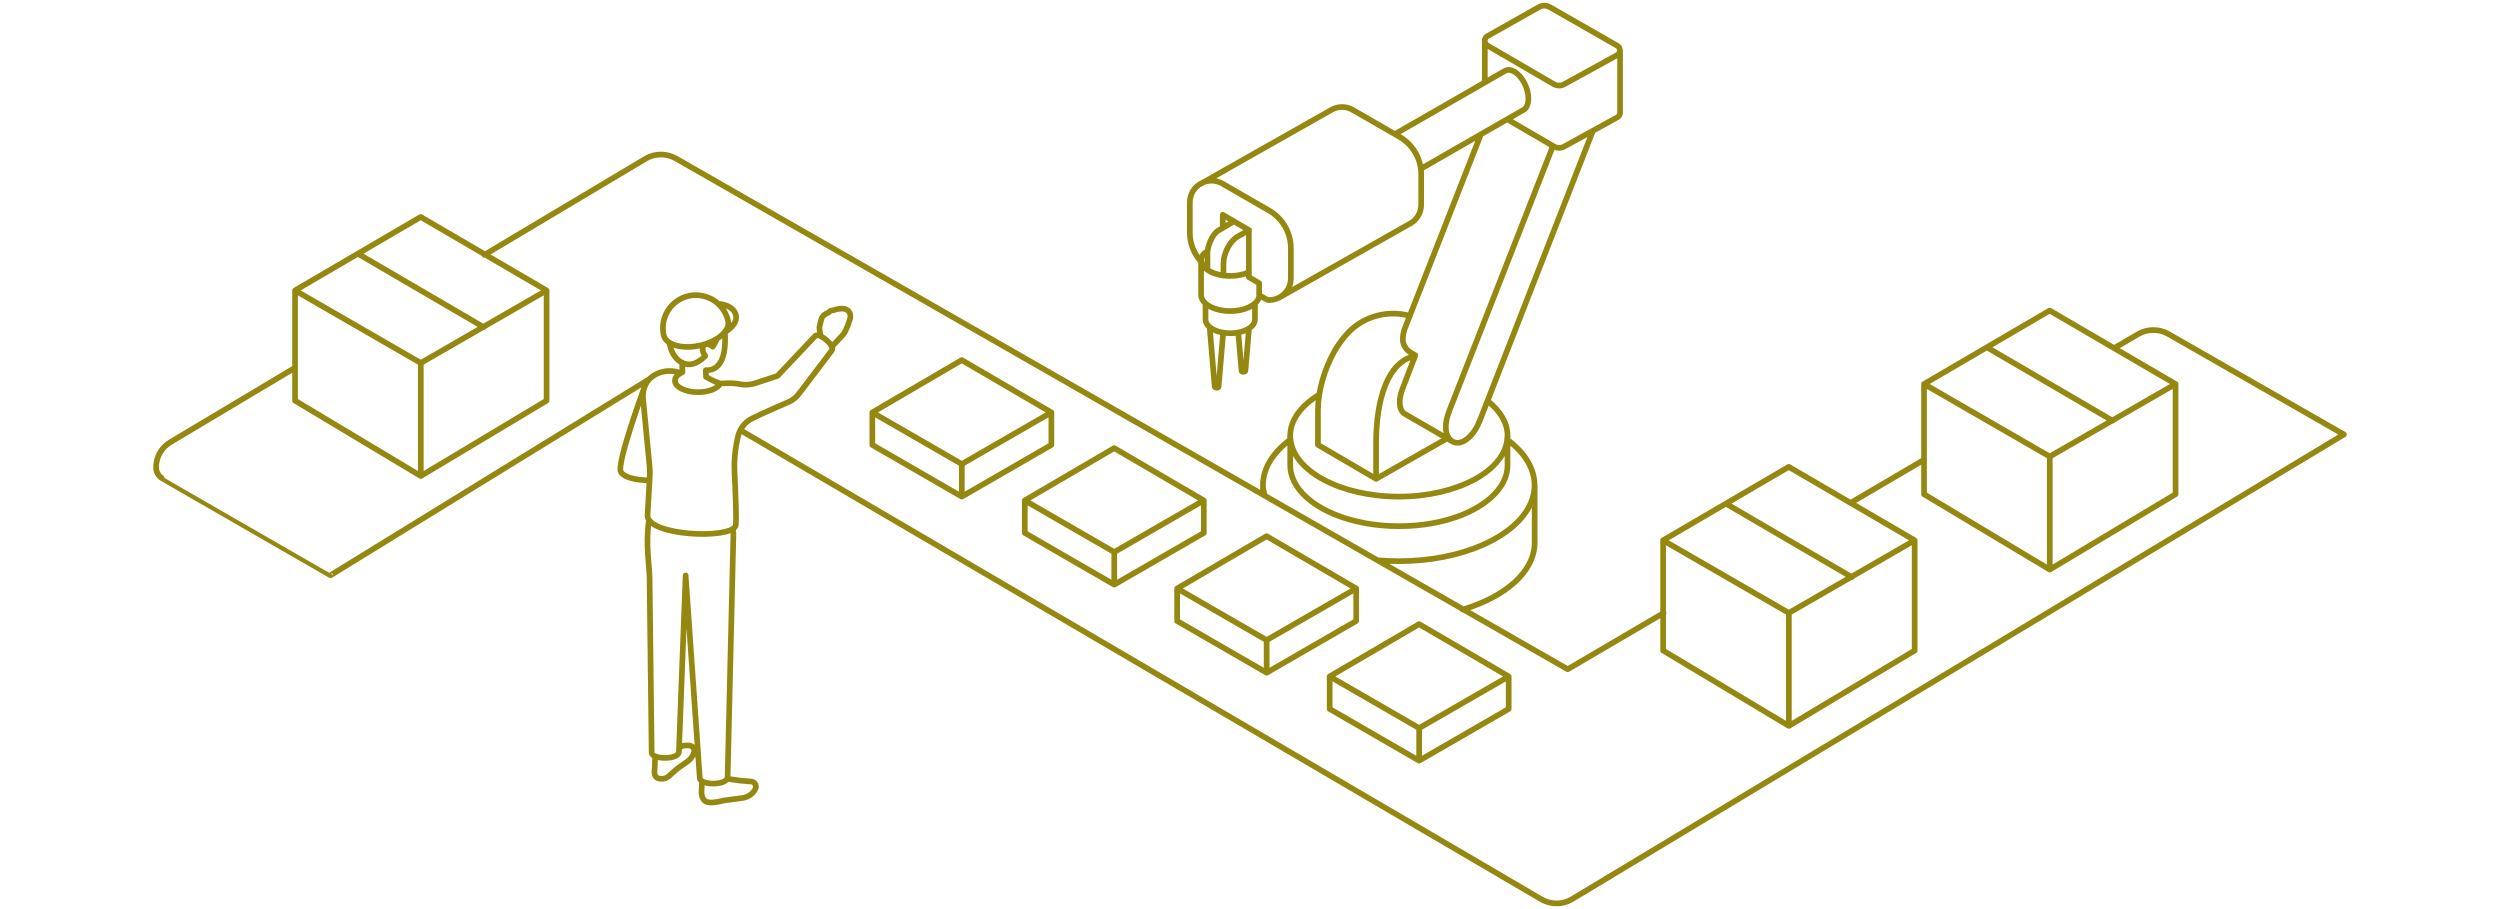 <svg width="440" height="160" viewBox="0 0 440 160" fill="none" xmlns="http://www.w3.org/2000/svg">
<path d="M270.1 85.406V95.496C270.1 100.606 264.97 105.036 257.43 107.286M222.29 85.406V87.076M227.07 77.396C227.09 77.386 227.13 77.356 227.13 77.356C227.34 79.396 228.57 81.286 230.56 82.856C231.26 83.416 232.06 83.936 232.93 84.406C236.37 86.256 241.04 87.406 246.2 87.406C251.36 87.406 256.03 86.256 259.47 84.406C259.94 84.156 260.38 83.896 260.8 83.616C263.39 81.906 265.02 79.736 265.27 77.356L265.33 76.726C265.33 74.426 264.03 72.306 261.82 70.556M265.31 77.396C265.31 77.396 265.27 77.366 265.25 77.356C265.27 77.146 265.31 76.936 265.31 76.726M242.52 98.606C243.71 98.706 244.94 98.766 246.18 98.766C257.44 98.766 266.88 94.416 269.41 88.556C269.85 87.546 270.08 86.496 270.08 85.406C270.08 82.396 268.3 79.626 265.3 77.396V76.726M222.61 87.256C222.44 86.626 222.28 86.066 222.28 85.406C222.28 82.406 224.06 79.626 227.06 77.396V76.726C227.06 76.936 227.09 77.146 227.12 77.356M232.2 69.446C229.02 71.356 227.07 73.916 227.07 76.726M227.08 77.396V81.936C227.08 82.816 227.29 83.666 227.65 84.486C227.79 84.796 227.94 85.106 228.13 85.396C230.71 89.586 237.82 92.606 246.2 92.606C254.58 92.606 261.52 89.656 264.18 85.536L264.27 85.396C264.94 84.306 265.32 83.146 265.32 81.926V77.386M265.29 21.006L273.47 25.766C274.05 26.106 274.77 26.106 275.35 25.766L284.65 20.646C284.97 20.466 285.13 20.146 285.13 19.826V8.936M261.33 7.216V14.506M250.06 29.716L268.18 19.316C268.68 19.006 269 18.306 269 17.336C269 15.516 267.89 13.396 266.52 12.606C265.91 12.256 265.36 12.216 264.93 12.446L245.51 23.606M212.17 53.416V56.226C212.17 57.566 214.12 58.656 216.52 58.656C218.92 58.656 220.87 57.566 220.87 56.226V53.416M217.93 58.516L218.51 65.246C218.51 65.356 218.66 65.436 218.85 65.436C219.04 65.436 219.19 65.346 219.19 65.246L219.83 57.786M211.39 45.706V51.886C211.39 53.466 213.69 54.746 216.52 54.746C219.35 54.746 221.64 53.466 221.64 51.886M211.39 45.706C211.39 45.706 211.48 44.606 212.53 44.256M211.39 45.706C211.39 47.286 213.69 48.566 216.52 48.566C217.78 48.566 218.94 48.316 219.83 47.886M225.26 52.316L247.95 39.476C249.21 38.876 250.13 37.596 250.13 36.016V30.706C250.13 27.966 248.68 25.446 246.32 24.086L238.11 19.356C236.81 18.596 235.36 18.716 234.24 19.386L211.42 32.306M217.19 38.956L214.79 40.366C214.68 40.426 214.57 40.486 214.46 40.556L214.36 40.616H214.37C214.16 40.766 213.96 40.936 213.8 41.146C213.58 41.416 213.41 41.676 213.28 41.906C212.82 42.766 212.51 43.746 212.51 44.726V47.496M219.84 40.506C219.84 40.506 217.89 41.606 217.84 41.626C216.47 42.416 215.35 44.536 215.33 46.376V48.506M292.78 107.896L275.92 117.786L118.96 27.886C117.33 26.976 115.34 26.956 113.72 27.876L85.25 44.856M130.3 75.706L271.33 158.306C272.95 159.226 274.94 159.236 276.57 158.316L412.53 76.466L381.61 58.766C379.98 57.856 377.99 57.856 376.37 58.776L372.41 61.096M338.66 80.906L325.73 88.496M51.93 64.726L30.08 77.766C28.49 78.666 27.48 80.366 27.47 82.196C27.46 83.056 27.87 83.726 28.45 84.126C28.45 84.136 58.18 101.246 58.18 101.246L114.32 66.706M153.53 72.586L169.28 63.376H169.27L185.04 72.586M153.53 72.586V78.306L169.28 87.406M153.53 72.586L169.28 81.676M169.28 87.406L185.04 78.306V72.586M169.28 87.406V81.676M185.04 72.586L169.28 81.676M180.36 88.076L196.11 78.866H196.1L211.87 88.076M180.36 88.076V93.796L196.11 102.896M180.36 88.076L196.11 97.166M196.11 102.896L211.87 93.796V88.076M196.11 102.896V97.166M211.87 88.076L196.11 97.166M234.02 119.056L249.77 109.846H249.76L265.53 119.056M234.02 119.056V124.776L249.77 133.876M234.02 119.056L249.77 128.146M249.77 133.876L265.53 124.776V119.056M249.77 133.876V128.146M265.53 119.056L249.77 128.146M207.18 103.576L222.93 94.366H222.92L238.69 103.576M207.18 103.576V109.296L222.93 118.396M207.18 103.576L222.93 112.666M222.93 118.396L238.69 109.296V103.576M222.93 118.396V112.666M238.69 103.576L222.93 112.666M123.56 137.536C123.53 138.146 123.48 139.146 123.47 139.226C123.44 139.736 123.54 140.256 123.82 140.686C124.45 141.676 126.39 141.096 127.5 140.876L130.82 140.426C132.03 140.186 132.82 139.336 133.04 138.596C133.1 138.096 132.76 137.646 132.27 137.556C132.27 137.556 131.05 137.436 130.65 137.426C130 137.406 128.84 137.126 127.95 137.086M127.5 58.516C128.93 57.686 129.76 56.546 129.53 55.486C129.29 54.366 128.09 53.596 126.41 53.466M117.75 60.246C117.88 60.686 117.99 61.026 118.04 61.216C118.62 63.296 120.32 64.406 121.81 64.076C122.58 63.906 123.39 63.426 124.14 62.636C123.58 61.946 123.49 61.096 123.94 60.736C124.31 60.436 124.93 60.576 125.45 61.016C125.75 60.556 125.98 60.096 126.15 59.636M260.63 23.656L247.47 57.256L247.31 57.656C247.27 57.726 247.25 57.816 247.21 57.896C247.02 58.486 246.9 59.116 246.9 59.736C246.9 60.716 247.49 61.596 248.34 62.086C248.72 62.306 249.1 62.526 249.1 62.526L246.82 68.496C246.77 68.646 246.71 68.786 246.66 68.946C246.47 69.536 246.35 70.166 246.35 70.766C246.35 71.806 246.69 72.536 247.28 72.866L255.54 77.646C255.54 77.646 255.58 77.676 255.61 77.686L255.73 77.756C256.39 78.076 257.24 77.986 258.17 77.286C259.23 76.476 259.93 75.286 260.43 74.066C260.69 73.426 280.35 23.026 280.35 23.026M273.31 25.716C270.97 31.696 256.2 69.426 255.64 70.866C255.1 72.256 254.46 73.626 254.46 75.156C254.46 76.306 254.88 77.216 255.56 77.656M248.12 55.586C244 54.456 239.47 55.786 236.67 59.226C235.88 60.196 235.22 61.156 234.76 61.996C233.09 65.106 231.99 68.666 231.96 72.216V78.286L242.2 84.276L254.7 77.156M249.05 62.656C244.34 63.576 242.17 70.086 242.19 78.206V84.276M215.2 40.086V37.806L219.8 40.486V48.776L221.61 49.836V51.966L223.11 52.796C225.2 52.946 227.19 51.316 227.19 48.986V43.676C227.19 40.936 225.72 38.416 223.36 37.056L215.16 32.326C212.6 30.846 209.41 32.686 209.41 35.636V40.946C209.41 42.866 210.14 44.666 211.38 46.026C211.36 45.916 211.35 45.816 211.35 45.706M212.9 57.616L213.79 68.046C213.79 68.156 213.94 68.236 214.13 68.236C214.32 68.236 214.47 68.146 214.47 68.046L215.28 58.566M314.84 127.756L292.71 114.496V95.096L314.83 82.166L336.98 95.096V114.496L314.84 127.756ZM314.84 127.756V107.876M325.91 101.566L303.76 88.636M314.84 107.876L292.71 95.106M314.84 107.876L336.98 95.106M382.9 67.586L360.75 54.656L338.63 67.586M382.9 67.586V86.986L360.76 100.246L338.63 86.986V67.586M382.9 67.586L360.76 80.356M338.63 67.586L360.76 80.356M349.68 61.116L371.83 74.046M360.76 100.236V80.356M96.2 51.116L74.05 38.186L51.93 51.116M96.2 51.116V70.516L74.06 83.776L51.93 70.516V51.116M96.2 51.116L74.06 63.886M51.93 51.116L74.06 63.886M62.98 44.646L85.13 57.576M74.06 83.766V63.886M119.82 65.656C119.27 65.456 118.74 65.336 118.21 65.306C118 65.286 117.78 65.306 117.58 65.306C115.31 65.416 113.05 66.956 113.16 69.986L114.33 82.106C114.39 82.686 114.39 83.256 114.36 83.836L113.96 90.776C114.15 94.296 128.32 94.946 129.45 92.596C129.67 92.136 129.45 86.746 129.28 83.196C129.18 81.136 129.37 79.076 129.84 77.056C129.86 76.956 129.89 76.866 129.91 76.756C130.22 75.436 131.09 74.316 132.3 73.686C134.04 72.786 137.69 71.256 138.84 70.726C139.56 70.406 140.18 69.896 140.65 69.256L146.41 61.666C147.05 60.896 144.26 58.506 143.51 59.096L136.84 66.156L132.96 67.436C132.11 67.716 131.19 67.796 130.31 67.626C128.6 67.286 126.87 67.526 126.76 67.496M119.82 65.656C119.91 65.606 120.01 65.566 120.11 65.516L120.05 63.796M119.82 65.656C119.17 66.016 118.79 66.476 118.79 66.996C118.79 68.106 120.61 69.026 122.85 69.026C124.74 69.026 126.34 68.376 126.77 67.496C126.18 67.316 125.61 67.076 125.07 66.776C124.61 66.526 124.29 66.336 124.29 66.336L124.26 66.316L124.22 65.156C125.67 65.236 126.95 64.396 127.44 61.996C127.53 61.536 127.72 60.026 127.56 58.416M124.27 66.346L124.24 66.326M146.39 61.016C147.04 60.346 147.89 59.446 148.45 58.816C148.89 58.316 149.69 56.096 149.68 55.706C149.57 53.446 146.63 54.626 146.63 54.626C146.3 54.616 146.03 54.726 145.81 55.016C145.39 55.146 144.72 55.576 144.57 56.126C144.42 56.666 144.23 57.516 144.23 57.516C144.16 57.826 144.42 59.066 144.42 59.066C144.39 59.086 144.36 59.116 144.34 59.136M113.47 68.026C113.47 68.026 108.42 81.736 109.28 83.076C109.93 84.096 111.95 84.486 114.32 84.556M115.3 133.106C115.28 133.736 115.25 135.046 115.24 135.106C115.24 135.166 115.22 135.236 115.22 135.296C115.2 135.436 115.2 135.586 115.19 135.666C115.09 136.856 115.79 137.106 116.58 137.066C117.11 137.046 117.51 136.806 117.86 136.476C118.49 135.876 119.48 135.026 120.22 134.566C120.48 134.396 120.73 134.236 120.91 134.096C122.2 133.146 122.2 132.096 122.2 132.096C122.2 132.036 122.18 131.976 122.16 131.916C122.02 131.506 121.82 131.066 120.48 131.226L120.15 131.276C119.93 131.386 119.72 131.486 119.53 131.566M114.26 91.526C114.19 91.806 114.13 92.086 114.1 92.376C113.93 94.106 113.91 95.836 114.04 97.566L114.32 101.346L114.69 132.436C114.61 133.686 119.51 133.786 119.49 132.286L120.67 101.276L123.16 136.936C123.16 138.216 128.02 138.316 128.06 136.766C128.06 136.766 128.93 99.806 129.08 94.006C129.08 93.666 129.03 93.366 128.94 93.096M125 52.526C124.11 52.096 123.12 51.886 122.09 51.956C121.81 51.976 121.52 52.016 121.23 52.076C118.1 52.766 116.12 55.856 116.81 58.986C116.92 59.476 117.23 59.896 117.71 60.226C118.5 60.776 119.72 61.076 121.12 61.056C121.77 61.056 122.45 60.966 123.16 60.816C126.29 60.126 128.53 58.196 128.15 56.496C127.75 54.686 126.55 53.266 125.01 52.516L125 52.526ZM261.78 8.006L273.46 14.806C274.04 15.146 274.76 15.146 275.34 14.806L284.64 9.686C285.27 9.326 285.27 8.406 284.64 8.046L272.75 1.246C272.16 0.916 271.44 0.916 270.86 1.246L261.78 6.366C261.15 6.726 261.15 7.636 261.78 8.006Z" stroke="#948810" stroke-linecap="round" stroke-linejoin="round"/>
</svg>
